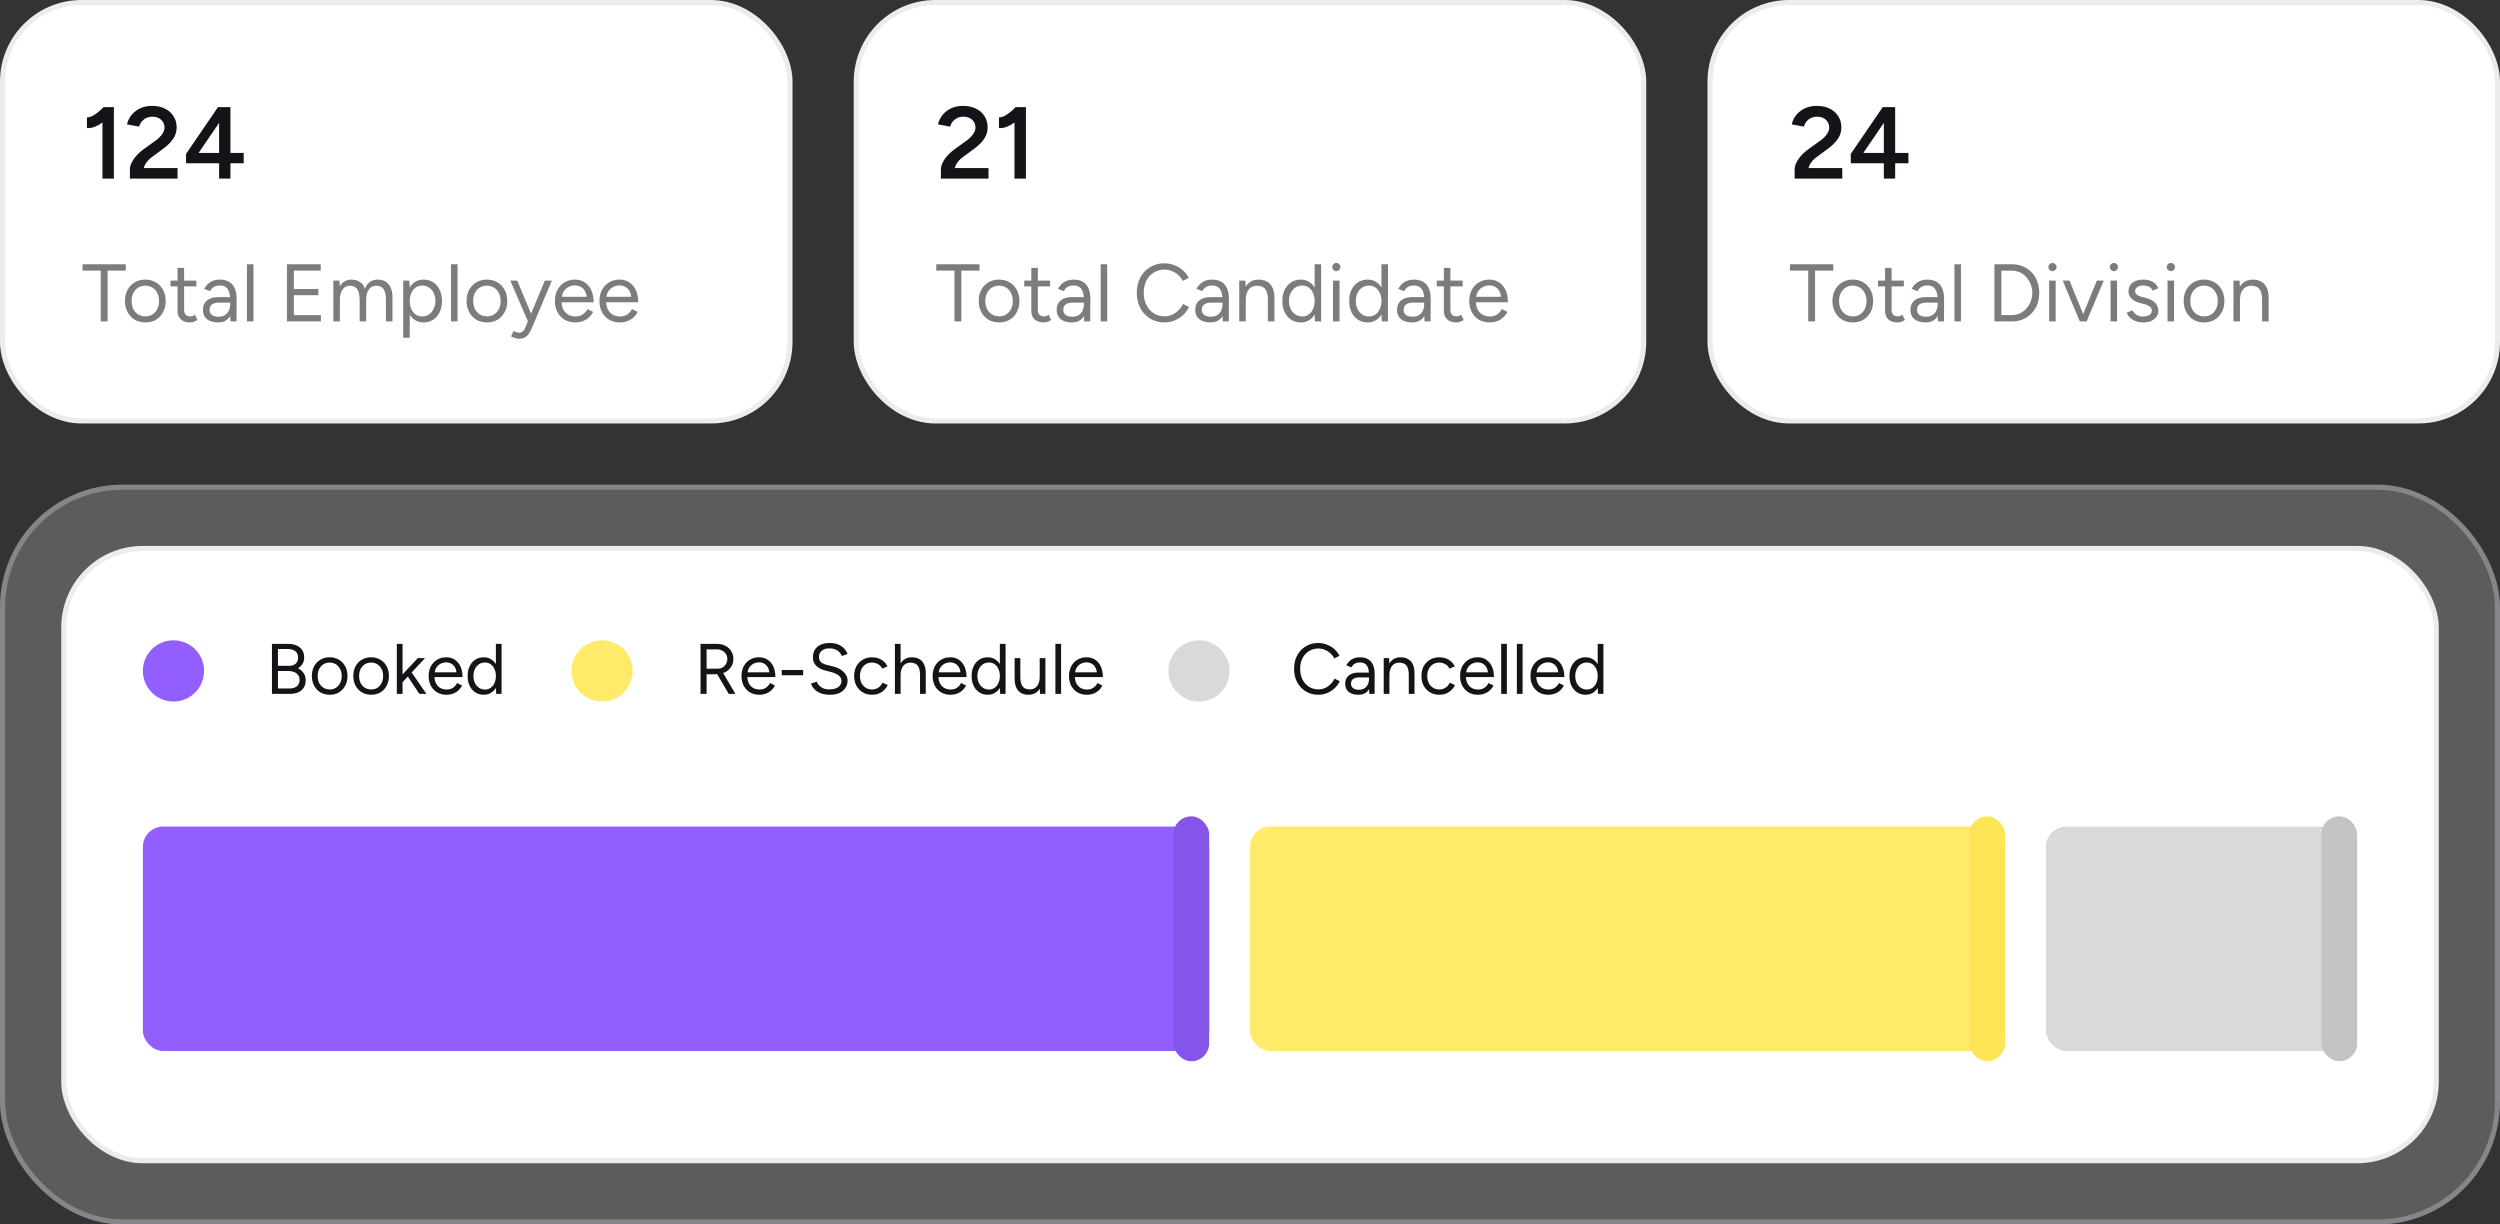 <svg xmlns="http://www.w3.org/2000/svg" width="490" height="240" fill="none"><rect width="100%" height="100%" fill="#333333" stroke="none"/><rect width="154.333" height="82" x=".5" y=".5" fill="#fff" rx="15.5"/><rect width="154.333" height="82" x=".5" y=".5" stroke="#ECECEC" rx="15.5"/><path fill="#121418" d="M20.08 35V22.24L20.3 21h2.02v14h-2.24Zm-3.04-9.9V23c.307.013.653-.073 1.04-.26.4-.2.793-.46 1.18-.78.387-.32.733-.647 1.04-.98l1.44 1.5c-.467.493-.953.947-1.46 1.36a6.35 6.35 0 0 1-1.58.96 3.746 3.746 0 0 1-1.66.3Zm8.419 9.9v-1.78c0-.413.107-.84.32-1.28.213-.453.513-.907.9-1.36.4-.453.867-.88 1.4-1.28l2.44-1.76a4.91 4.91 0 0 0 .84-.74c.267-.28.48-.573.64-.88.16-.32.24-.633.24-.94 0-.387-.1-.74-.3-1.06a1.972 1.972 0 0 0-.82-.76c-.347-.187-.773-.28-1.28-.28-.453 0-.86.093-1.22.28a2.46 2.46 0 0 0-.86.7 2.708 2.708 0 0 0-.48.96l-2.38-.44c.133-.64.413-1.233.84-1.78.44-.56 1-1.007 1.68-1.34.693-.333 1.48-.5 2.36-.5.987 0 1.84.18 2.56.54.733.36 1.293.86 1.68 1.5.4.627.6 1.347.6 2.16 0 .827-.227 1.573-.68 2.24-.44.653-1.06 1.28-1.86 1.88l-2.24 1.66c-.44.32-.8.667-1.08 1.04-.28.36-.473.747-.58 1.16h6.62V35h-9.34Zm17.486 0v-3h-6.48v-1.84l6.26-9.16h2.44v8.98h2.6V32h-2.6v3h-2.22Zm-4.02-5.02h4.02v-5.9l-4.02 5.9Z"/><path fill="#7C7C7C" d="M19.744 63v-9.968h-3.568V51.8h8.48v1.232h-3.568V63h-1.344Zm8.756.192c-.779 0-1.472-.176-2.08-.528a3.857 3.857 0 0 1-1.408-1.488c-.342-.63-.512-1.355-.512-2.176 0-.821.165-1.547.496-2.176a3.73 3.73 0 0 1 1.408-1.472c.608-.363 1.296-.544 2.064-.544.79 0 1.482.181 2.08.544a3.601 3.601 0 0 1 1.408 1.472c.341.63.512 1.355.512 2.176 0 .821-.17 1.547-.512 2.176a3.743 3.743 0 0 1-1.392 1.488c-.598.352-1.286.528-2.064.528Zm0-1.184c.533 0 .997-.128 1.392-.384.394-.256.704-.608.928-1.056.234-.448.352-.97.352-1.568 0-.597-.118-1.12-.352-1.568a2.59 2.59 0 0 0-.944-1.056c-.406-.256-.875-.384-1.408-.384a2.55 2.55 0 0 0-1.392.384 2.75 2.75 0 0 0-.944 1.056c-.224.448-.336.97-.336 1.568 0 .587.112 1.11.336 1.568.234.448.554.8.96 1.056.416.256.885.384 1.408.384Zm8.753 1.184c-.779 0-1.381-.203-1.808-.608-.427-.405-.64-.976-.64-1.712v-8.368h1.28v8.24c0 .405.107.72.32.944.224.213.533.32.928.32.128 0 .25-.016.368-.048.128-.043.293-.139.496-.288l.496 1.04a2.845 2.845 0 0 1-.752.368 2.16 2.16 0 0 1-.688.112Zm-3.84-7.056V55h5.072v1.136h-5.072ZM45.173 63l-.064-1.312v-2.912c0-.63-.07-1.147-.208-1.552-.139-.416-.357-.73-.656-.944-.299-.213-.688-.32-1.168-.32-.437 0-.816.09-1.136.272-.31.17-.565.448-.768.832l-1.152-.448a3.72 3.72 0 0 1 .736-.96 2.814 2.814 0 0 1 1.008-.624 3.6 3.6 0 0 1 1.312-.224c.747 0 1.36.15 1.84.448.49.288.859.72 1.104 1.296.245.565.363 1.27.352 2.112L46.357 63h-1.184Zm-2.4.192c-.939 0-1.675-.213-2.208-.64-.523-.437-.784-1.04-.784-1.808 0-.81.267-1.43.8-1.856.544-.437 1.301-.656 2.272-.656h2.288v1.072h-2c-.747 0-1.28.123-1.6.368-.31.245-.464.597-.464 1.056 0 .416.155.747.464.992.31.235.741.352 1.296.352.459 0 .859-.096 1.2-.288.341-.203.603-.485.784-.848.192-.373.288-.81.288-1.312h.544c0 1.088-.245 1.957-.736 2.608-.49.64-1.205.96-2.144.96ZM48.401 63V51.8h1.28V63h-1.28Zm7.837 0V51.8h6.624v1.232h-5.264v3.616h4.8v1.216h-4.8v3.904h5.296V63h-6.656Zm9.1 0v-8h1.2l.065 1.12c.245-.427.56-.752.944-.976.384-.224.832-.336 1.344-.336.64 0 1.184.15 1.632.448.458.299.79.752.992 1.36.224-.587.55-1.035.976-1.344.437-.31.954-.464 1.552-.464.896 0 1.6.299 2.112.896.522.597.778 1.504.768 2.72V63h-1.28v-4.096c0-.79-.086-1.392-.256-1.808-.16-.416-.379-.699-.656-.848a1.887 1.887 0 0 0-.96-.24c-.63 0-1.12.25-1.472.752-.352.49-.528 1.19-.528 2.096V63h-1.28v-4.096c0-.79-.086-1.392-.256-1.808-.16-.416-.384-.699-.672-.848a1.887 1.887 0 0 0-.96-.24c-.619 0-1.104.25-1.456.752-.352.49-.528 1.19-.528 2.096V63h-1.28Zm13.69 3.2V55h1.2l.08 1.472V66.2h-1.28Zm3.984-3.008c-.672 0-1.264-.176-1.776-.528-.501-.352-.89-.843-1.168-1.472-.277-.64-.416-1.37-.416-2.192 0-.832.139-1.563.416-2.192.278-.63.667-1.12 1.168-1.472.512-.352 1.104-.528 1.776-.528.715 0 1.344.176 1.888.528.544.352.965.843 1.264 1.472.31.63.464 1.36.464 2.192 0 .821-.154 1.552-.464 2.192-.299.63-.72 1.12-1.264 1.472-.544.352-1.173.528-1.888.528Zm-.288-1.168c.501 0 .944-.128 1.328-.384.395-.256.704-.613.928-1.072.235-.459.352-.981.352-1.568 0-.587-.112-1.11-.336-1.568a2.5 2.5 0 0 0-.912-1.072 2.415 2.415 0 0 0-1.344-.384c-.47 0-.89.128-1.264.384-.362.256-.65.613-.864 1.072-.203.459-.304.981-.304 1.568 0 .587.101 1.11.304 1.568.214.459.502.816.864 1.072a2.11 2.11 0 0 0 1.248.384Zm5.677.976V51.8h1.28V63h-1.28Zm7.052.192c-.779 0-1.472-.176-2.08-.528a3.857 3.857 0 0 1-1.408-1.488c-.341-.63-.512-1.355-.512-2.176 0-.821.165-1.547.496-2.176a3.73 3.73 0 0 1 1.408-1.472c.608-.363 1.296-.544 2.064-.544.79 0 1.482.181 2.08.544a3.601 3.601 0 0 1 1.408 1.472c.341.63.512 1.355.512 2.176 0 .821-.17 1.547-.512 2.176a3.743 3.743 0 0 1-1.392 1.488c-.597.352-1.285.528-2.064.528Zm0-1.184c.533 0 .997-.128 1.392-.384.395-.256.704-.608.928-1.056.234-.448.352-.97.352-1.568 0-.597-.118-1.12-.352-1.568a2.59 2.59 0 0 0-.944-1.056c-.405-.256-.875-.384-1.408-.384a2.55 2.55 0 0 0-1.392.384 2.75 2.75 0 0 0-.944 1.056c-.224.448-.336.97-.336 1.568 0 .587.112 1.11.336 1.568.235.448.555.8.96 1.056.416.256.885.384 1.408.384Zm6.262 4.384c-.203 0-.437-.043-.704-.128a6.866 6.866 0 0 1-.848-.304l.48-1.072c.245.107.459.187.64.24.192.053.341.08.448.08.288 0 .523-.08.704-.24.192-.15.352-.368.48-.656l.912-2.176 2.96-7.136h1.376l-3.84 9.12a7.99 7.99 0 0 1-.64 1.216 2.296 2.296 0 0 1-.784.784c-.309.181-.704.272-1.184.272Zm1.76-3.392-3.456-8h1.36l2.976 7.12.384.88h-1.264Zm9.258.192c-.778 0-1.466-.176-2.064-.528a3.865 3.865 0 0 1-1.408-1.488c-.33-.63-.496-1.355-.496-2.176 0-.821.166-1.547.496-2.176.342-.63.806-1.12 1.392-1.472.598-.363 1.28-.544 2.048-.544.747 0 1.392.187 1.936.56.544.363.966.875 1.264 1.536.299.661.448 1.44.448 2.336h-6.608l.32-.272c0 .64.112 1.19.336 1.648.235.459.56.81.976 1.056.416.235.891.352 1.424.352.566 0 1.04-.133 1.424-.4a2.65 2.65 0 0 0 .912-1.056l1.104.56a3.536 3.536 0 0 1-.816 1.088c-.33.31-.725.55-1.184.72a4.21 4.21 0 0 1-1.504.256Zm-2.592-4.768-.336-.256h5.52l-.336.272c0-.512-.101-.955-.304-1.328a2.19 2.19 0 0 0-.816-.864 2.274 2.274 0 0 0-1.184-.304c-.437 0-.853.101-1.248.304a2.53 2.53 0 0 0-.944.864c-.234.363-.352.8-.352 1.312Zm11.327 4.768c-.779 0-1.467-.176-2.064-.528a3.85 3.85 0 0 1-1.408-1.488c-.331-.63-.496-1.355-.496-2.176 0-.821.165-1.547.496-2.176.341-.63.805-1.12 1.392-1.472.597-.363 1.28-.544 2.048-.544.746 0 1.392.187 1.936.56.544.363.965.875 1.264 1.536.298.661.448 1.44.448 2.336h-6.608l.32-.272c0 .64.112 1.19.336 1.648.234.459.56.81.976 1.056.416.235.89.352 1.424.352.565 0 1.04-.133 1.424-.4a2.67 2.67 0 0 0 .912-1.056l1.104.56a3.567 3.567 0 0 1-.816 1.088c-.331.31-.726.55-1.184.72-.448.17-.95.256-1.504.256Zm-2.592-4.768-.336-.256h5.52l-.336.272c0-.512-.102-.955-.304-1.328a2.205 2.205 0 0 0-.816-.864 2.276 2.276 0 0 0-1.184-.304c-.438 0-.854.101-1.248.304-.384.203-.699.49-.944.864-.235.363-.352.8-.352 1.312Z"/><rect width="154.333" height="82" x="167.833" y=".5" fill="#fff" rx="15.5"/><rect width="154.333" height="82" x="167.833" y=".5" stroke="#ECECEC" rx="15.5"/><path fill="#121418" d="M184.413 35v-1.78c0-.413.107-.84.32-1.28.214-.453.514-.907.9-1.36.4-.453.867-.88 1.4-1.28l2.44-1.76c.307-.213.587-.46.84-.74.267-.28.48-.573.64-.88.16-.32.24-.633.24-.94 0-.387-.1-.74-.3-1.06a1.968 1.968 0 0 0-.82-.76c-.346-.187-.773-.28-1.28-.28-.453 0-.86.093-1.22.28a2.468 2.468 0 0 0-.86.7 2.732 2.732 0 0 0-.48.96l-2.38-.44c.134-.64.414-1.233.84-1.78.44-.56 1-1.007 1.68-1.34.694-.333 1.48-.5 2.36-.5.987 0 1.84.18 2.56.54.734.36 1.294.86 1.68 1.5.4.627.6 1.347.6 2.16 0 .827-.226 1.573-.68 2.24-.44.653-1.06 1.28-1.86 1.88l-2.24 1.66c-.44.32-.8.667-1.08 1.04-.28.36-.473.747-.58 1.16h6.62V35h-9.34Zm14.426 0V22.24l.22-1.24h2.02v14h-2.24Zm-3.04-9.9V23c.307.013.654-.073 1.04-.26.4-.2.794-.46 1.18-.78.387-.32.734-.647 1.04-.98l1.44 1.5a15.36 15.36 0 0 1-1.46 1.36 6.333 6.333 0 0 1-1.58.96 3.744 3.744 0 0 1-1.66.3Z"/><path fill="#7C7C7C" d="M187.077 63v-9.968h-3.568V51.8h8.48v1.232h-3.568V63h-1.344Zm8.756.192c-.778 0-1.472-.176-2.08-.528a3.865 3.865 0 0 1-1.408-1.488c-.341-.63-.512-1.355-.512-2.176 0-.821.166-1.547.496-2.176a3.75 3.75 0 0 1 1.408-1.472c.608-.363 1.296-.544 2.064-.544.79 0 1.483.181 2.08.544a3.597 3.597 0 0 1 1.408 1.472c.342.63.512 1.355.512 2.176 0 .821-.17 1.547-.512 2.176a3.734 3.734 0 0 1-1.392 1.488c-.597.352-1.285.528-2.064.528Zm0-1.184c.534 0 .998-.128 1.392-.384.395-.256.704-.608.928-1.056.235-.448.352-.97.352-1.568 0-.597-.117-1.12-.352-1.568a2.586 2.586 0 0 0-.944-1.056c-.405-.256-.874-.384-1.408-.384-.522 0-.986.128-1.392.384a2.758 2.758 0 0 0-.944 1.056c-.224.448-.336.97-.336 1.568 0 .587.112 1.11.336 1.568.235.448.555.8.96 1.056.416.256.886.384 1.408.384Zm8.753 1.184c-.778 0-1.381-.203-1.808-.608-.426-.405-.64-.976-.64-1.712v-8.368h1.28v8.24c0 .405.107.72.32.944.224.213.534.32.928.32.128 0 .251-.016.368-.048.128-.043.294-.139.496-.288l.496 1.04a2.84 2.84 0 0 1-.752.368 2.16 2.16 0 0 1-.688.112Zm-3.84-7.056V55h5.072v1.136h-5.072ZM212.506 63l-.064-1.312v-2.912c0-.63-.069-1.147-.208-1.552-.138-.416-.357-.73-.656-.944-.298-.213-.688-.32-1.168-.32-.437 0-.816.09-1.136.272-.309.17-.565.448-.768.832l-1.152-.448a3.71 3.71 0 0 1 .736-.96 2.814 2.814 0 0 1 1.008-.624c.384-.15.822-.224 1.312-.224.747 0 1.36.15 1.84.448.491.288.859.72 1.104 1.296.246.565.363 1.27.352 2.112L213.69 63h-1.184Zm-2.4.192c-.938 0-1.674-.213-2.208-.64-.522-.437-.784-1.04-.784-1.808 0-.81.267-1.43.8-1.856.544-.437 1.302-.656 2.272-.656h2.288v1.072h-2c-.746 0-1.28.123-1.6.368-.309.245-.464.597-.464 1.056 0 .416.155.747.464.992.31.235.742.352 1.296.352.459 0 .859-.096 1.2-.288.342-.203.603-.485.784-.848.192-.373.288-.81.288-1.312h.544c0 1.088-.245 1.957-.736 2.608-.49.64-1.205.96-2.144.96Zm5.629-.192V51.8h1.28V63h-1.28Zm12.556.192c-1.066 0-2.01-.245-2.832-.736a5.345 5.345 0 0 1-1.936-2.048c-.469-.875-.704-1.877-.704-3.008 0-1.13.23-2.128.688-2.992a5.239 5.239 0 0 1 1.92-2.048c.822-.501 1.76-.752 2.816-.752.672 0 1.318.123 1.936.368a5.3 5.3 0 0 1 1.664 1.008c.491.427.87.923 1.136 1.488l-1.168.592a3.617 3.617 0 0 0-.88-1.168 4.186 4.186 0 0 0-1.248-.768 3.688 3.688 0 0 0-1.44-.288c-.778 0-1.477.197-2.096.592a3.996 3.996 0 0 0-1.456 1.6c-.341.683-.512 1.472-.512 2.368 0 .896.176 1.69.528 2.384a4.087 4.087 0 0 0 1.456 1.632c.63.384 1.339.576 2.128.576a3.56 3.56 0 0 0 1.456-.304c.459-.213.87-.501 1.232-.864a4.07 4.07 0 0 0 .88-1.248l1.184.592a5.13 5.13 0 0 1-1.152 1.568 5.237 5.237 0 0 1-1.664 1.072 5.013 5.013 0 0 1-1.936.384ZM239.663 63l-.064-1.312v-2.912c0-.63-.07-1.147-.208-1.552-.139-.416-.358-.73-.656-.944-.299-.213-.688-.32-1.168-.32-.438 0-.816.09-1.136.272-.31.17-.566.448-.768.832l-1.152-.448c.202-.373.448-.693.736-.96a2.814 2.814 0 0 1 1.008-.624c.384-.15.821-.224 1.312-.224.746 0 1.36.15 1.84.448.49.288.858.72 1.104 1.296.245.565.362 1.27.352 2.112L240.847 63h-1.184Zm-2.4.192c-.939 0-1.675-.213-2.208-.64-.523-.437-.784-1.04-.784-1.808 0-.81.266-1.43.8-1.856.544-.437 1.301-.656 2.272-.656h2.288v1.072h-2c-.747 0-1.28.123-1.6.368-.31.245-.464.597-.464 1.056 0 .416.154.747.464.992.309.235.741.352 1.296.352.458 0 .858-.096 1.2-.288.341-.203.602-.485.784-.848.192-.373.288-.81.288-1.312h.544c0 1.088-.246 1.957-.736 2.608-.491.64-1.206.96-2.144.96Zm5.628-.192v-8h1.2l.08 1.472V63h-1.28Zm5.616 0v-4.096h1.28V63h-1.28Zm0-4.096c0-.79-.091-1.392-.272-1.808-.181-.416-.432-.699-.752-.848a2.4 2.4 0 0 0-1.088-.24c-.704 0-1.253.25-1.648.752-.384.49-.576 1.19-.576 2.096h-.624c0-.843.123-1.568.368-2.176.245-.608.603-1.072 1.072-1.392.469-.32 1.035-.48 1.696-.48.629 0 1.173.128 1.632.384.469.245.832.64 1.088 1.184.267.544.395 1.259.384 2.144v.384h-1.28ZM257.733 63l-.064-1.488V51.8h1.28V63h-1.216Zm-2.768.192c-.715 0-1.344-.176-1.888-.528-.544-.352-.971-.843-1.28-1.472-.299-.64-.448-1.37-.448-2.192 0-.832.149-1.563.448-2.192.309-.63.736-1.12 1.28-1.472.544-.352 1.173-.528 1.888-.528.672 0 1.259.176 1.76.528.512.352.907.843 1.184 1.472.277.63.416 1.36.416 2.192 0 .821-.139 1.552-.416 2.192-.277.63-.672 1.12-1.184 1.472-.501.352-1.088.528-1.76.528Zm.288-1.168c.469 0 .885-.128 1.248-.384s.645-.613.848-1.072c.213-.459.32-.981.32-1.568 0-.587-.107-1.11-.32-1.568-.203-.459-.485-.816-.848-1.072a2.137 2.137 0 0 0-1.264-.384c-.501 0-.949.128-1.344.384a2.653 2.653 0 0 0-.912 1.072c-.224.459-.336.981-.336 1.568 0 .587.112 1.11.336 1.568.224.459.533.816.928 1.072.395.256.843.384 1.344.384Zm6.015.976v-8h1.28v8h-1.28Zm.656-9.856c-.213 0-.4-.08-.56-.24a.768.768 0 0 1-.24-.56c0-.224.08-.41.24-.56.16-.16.347-.24.56-.24.224 0 .411.08.56.24.16.15.24.336.24.56 0 .213-.08.4-.24.56a.734.734 0 0 1-.56.24ZM270.827 63l-.064-1.488V51.8h1.28V63h-1.216Zm-2.768.192c-.715 0-1.344-.176-1.888-.528-.544-.352-.971-.843-1.28-1.472-.299-.64-.448-1.37-.448-2.192 0-.832.149-1.563.448-2.192.309-.63.736-1.12 1.28-1.472.544-.352 1.173-.528 1.888-.528.672 0 1.258.176 1.76.528.512.352.906.843 1.184 1.472.277.63.416 1.36.416 2.192 0 .821-.139 1.552-.416 2.192-.278.63-.672 1.12-1.184 1.472-.502.352-1.088.528-1.76.528Zm.288-1.168c.469 0 .885-.128 1.248-.384.362-.256.645-.613.848-1.072.213-.459.32-.981.32-1.568 0-.587-.107-1.11-.32-1.568-.203-.459-.486-.816-.848-1.072a2.137 2.137 0 0 0-1.264-.384c-.502 0-.95.128-1.344.384a2.653 2.653 0 0 0-.912 1.072c-.224.459-.336.981-.336 1.568 0 .587.112 1.11.336 1.568.224.459.533.816.928 1.072.394.256.842.384 1.344.384ZM279.21 63l-.064-1.312v-2.912c0-.63-.07-1.147-.208-1.552-.139-.416-.358-.73-.656-.944-.299-.213-.688-.32-1.168-.32-.438 0-.816.09-1.136.272-.31.17-.566.448-.768.832l-1.152-.448c.202-.373.448-.693.736-.96a2.814 2.814 0 0 1 1.008-.624c.384-.15.821-.224 1.312-.224.746 0 1.36.15 1.84.448.49.288.858.72 1.104 1.296.245.565.362 1.27.352 2.112L280.394 63h-1.184Zm-2.4.192c-.939 0-1.675-.213-2.208-.64-.523-.437-.784-1.04-.784-1.808 0-.81.266-1.43.8-1.856.544-.437 1.301-.656 2.272-.656h2.288v1.072h-2c-.747 0-1.28.123-1.6.368-.31.245-.464.597-.464 1.056 0 .416.154.747.464.992.309.235.741.352 1.296.352.458 0 .858-.096 1.2-.288.341-.203.602-.485.784-.848.192-.373.288-.81.288-1.312h.544c0 1.088-.246 1.957-.736 2.608-.491.64-1.206.96-2.144.96Zm8.636 0c-.779 0-1.381-.203-1.808-.608-.427-.405-.64-.976-.64-1.712v-8.368h1.28v8.24c0 .405.107.72.32.944.224.213.533.32.928.32.128 0 .251-.016.368-.048.128-.043.293-.139.496-.288l.496 1.04a2.84 2.84 0 0 1-.752.368 2.16 2.16 0 0 1-.688.112Zm-3.84-7.056V55h5.072v1.136h-5.072Zm10.336 7.056c-.779 0-1.467-.176-2.064-.528a3.858 3.858 0 0 1-1.408-1.488c-.331-.63-.496-1.355-.496-2.176 0-.821.165-1.547.496-2.176.341-.63.805-1.12 1.392-1.472.597-.363 1.28-.544 2.048-.544.747 0 1.392.187 1.936.56.544.363.965.875 1.264 1.536.299.661.448 1.44.448 2.336h-6.608l.32-.272c0 .64.112 1.19.336 1.648.235.459.56.81.976 1.056.416.235.891.352 1.424.352.565 0 1.04-.133 1.424-.4a2.65 2.65 0 0 0 .912-1.056l1.104.56a3.567 3.567 0 0 1-.816 1.088c-.331.31-.725.55-1.184.72a4.21 4.21 0 0 1-1.504.256Zm-2.592-4.768-.336-.256h5.52l-.336.272c0-.512-.101-.955-.304-1.328a2.205 2.205 0 0 0-.816-.864 2.274 2.274 0 0 0-1.184-.304c-.437 0-.853.101-1.248.304-.384.203-.699.49-.944.864-.235.363-.352.8-.352 1.312Z"/><rect width="154.333" height="82" x="335.167" y=".5" fill="#fff" rx="15.5"/><rect width="154.333" height="82" x="335.167" y=".5" stroke="#ECECEC" rx="15.5"/><path fill="#121418" d="M351.747 35v-1.78c0-.413.106-.84.32-1.28.213-.453.513-.907.9-1.36.4-.453.866-.88 1.4-1.28l2.44-1.76a4.95 4.95 0 0 0 .84-.74 3.9 3.9 0 0 0 .64-.88c.16-.32.24-.633.24-.94 0-.387-.1-.74-.3-1.06a1.974 1.974 0 0 0-.82-.76c-.347-.187-.774-.28-1.28-.28-.454 0-.86.093-1.22.28a2.45 2.45 0 0 0-.86.7 2.698 2.698 0 0 0-.48.96l-2.38-.44a4.28 4.28 0 0 1 .84-1.78c.44-.56 1-1.007 1.68-1.34.693-.333 1.48-.5 2.36-.5.986 0 1.84.18 2.56.54.733.36 1.293.86 1.68 1.5.4.627.6 1.347.6 2.16 0 .827-.227 1.573-.68 2.24-.44.653-1.06 1.28-1.86 1.88l-2.24 1.66c-.44.32-.8.667-1.08 1.04a3.16 3.16 0 0 0-.58 1.16h6.62V35h-9.34Zm17.485 0v-3h-6.48v-1.84l6.26-9.16h2.44v8.98h2.6V32h-2.6v3h-2.22Zm-4.02-5.02h4.02v-5.9l-4.02 5.9Z"/><path fill="#7C7C7C" d="M354.411 63v-9.968h-3.568V51.8h8.48v1.232h-3.568V63h-1.344Zm8.755.192c-.778 0-1.472-.176-2.08-.528a3.865 3.865 0 0 1-1.408-1.488c-.341-.63-.512-1.355-.512-2.176 0-.821.166-1.547.496-2.176a3.75 3.75 0 0 1 1.408-1.472c.608-.363 1.296-.544 2.064-.544.79 0 1.483.181 2.08.544a3.597 3.597 0 0 1 1.408 1.472c.342.63.512 1.355.512 2.176 0 .821-.17 1.547-.512 2.176a3.734 3.734 0 0 1-1.392 1.488c-.597.352-1.285.528-2.064.528Zm0-1.184c.534 0 .998-.128 1.392-.384.395-.256.704-.608.928-1.056.235-.448.352-.97.352-1.568 0-.597-.117-1.12-.352-1.568a2.586 2.586 0 0 0-.944-1.056c-.405-.256-.874-.384-1.408-.384-.522 0-.986.128-1.392.384a2.758 2.758 0 0 0-.944 1.056c-.224.448-.336.97-.336 1.568 0 .587.112 1.11.336 1.568.235.448.555.8.96 1.056.416.256.886.384 1.408.384Zm8.754 1.184c-.779 0-1.382-.203-1.808-.608-.427-.405-.64-.976-.64-1.712v-8.368h1.28v8.24c0 .405.106.72.32.944.224.213.533.32.928.32.128 0 .25-.016.368-.048.128-.043.293-.139.496-.288l.496 1.04a2.855 2.855 0 0 1-.752.368 2.164 2.164 0 0 1-.688.112Zm-3.84-7.056V55h5.072v1.136h-5.072ZM379.84 63l-.064-1.312v-2.912c0-.63-.07-1.147-.208-1.552-.139-.416-.358-.73-.656-.944-.299-.213-.688-.32-1.168-.32-.438 0-.816.09-1.136.272-.31.17-.566.448-.768.832l-1.152-.448c.202-.373.448-.693.736-.96a2.814 2.814 0 0 1 1.008-.624c.384-.15.821-.224 1.312-.224.746 0 1.36.15 1.84.448.49.288.858.72 1.104 1.296.245.565.362 1.27.352 2.112L381.024 63h-1.184Zm-2.4.192c-.939 0-1.675-.213-2.208-.64-.523-.437-.784-1.04-.784-1.808 0-.81.266-1.43.8-1.856.544-.437 1.301-.656 2.272-.656h2.288v1.072h-2c-.747 0-1.28.123-1.6.368-.31.245-.464.597-.464 1.056 0 .416.154.747.464.992.309.235.741.352 1.296.352.458 0 .858-.096 1.2-.288.341-.203.602-.485.784-.848.192-.373.288-.81.288-1.312h.544c0 1.088-.246 1.957-.736 2.608-.491.64-1.206.96-2.144.96Zm5.628-.192V51.8h1.28V63h-1.28Zm7.837 0V51.8h3.408c1.056 0 1.984.24 2.784.72a4.978 4.978 0 0 1 1.904 1.968c.458.843.688 1.813.688 2.912 0 1.088-.23 2.053-.688 2.896a5.092 5.092 0 0 1-1.904 1.984c-.8.48-1.728.72-2.784.72h-3.408Zm1.36-1.248h2.048c.565 0 1.088-.107 1.568-.32.48-.224.901-.539 1.264-.944.373-.405.661-.87.864-1.392a4.53 4.53 0 0 0 .32-1.696c0-.597-.107-1.157-.32-1.68a4.333 4.333 0 0 0-.864-1.408 3.7 3.7 0 0 0-1.264-.928 3.663 3.663 0 0 0-1.568-.336h-2.048v8.704ZM401.632 63v-8h1.28v8h-1.28Zm.656-9.856c-.213 0-.4-.08-.56-.24a.768.768 0 0 1-.24-.56c0-.224.08-.41.24-.56.16-.16.347-.24.56-.24.224 0 .411.08.56.24.16.15.24.336.24.56 0 .213-.08.4-.24.56a.734.734 0 0 1-.56.24ZM407.719 63l3.264-8h1.344l-3.344 8h-1.264Zm-.08 0-3.344-8h1.328l3.264 8h-1.248Zm6.024 0v-8h1.28v8h-1.28Zm.656-9.856c-.213 0-.4-.08-.56-.24a.768.768 0 0 1-.24-.56c0-.224.08-.41.24-.56.16-.16.347-.24.56-.24.224 0 .411.08.56.24.16.15.24.336.24.56 0 .213-.08.4-.24.56a.734.734 0 0 1-.56.24Zm5.783 10.048c-.587 0-1.099-.085-1.536-.256a3.508 3.508 0 0 1-1.104-.704 2.65 2.65 0 0 1-.624-.944l1.12-.464c.181.363.453.656.816.88a2.24 2.24 0 0 0 1.2.336c.501 0 .923-.096 1.264-.288.341-.203.512-.485.512-.848a.97.97 0 0 0-.384-.8c-.245-.203-.613-.368-1.104-.496l-.768-.208c-.725-.192-1.291-.48-1.696-.864-.405-.395-.608-.837-.608-1.328 0-.757.245-1.344.736-1.76.501-.427 1.243-.64 2.224-.64.469 0 .896.07 1.28.208.384.139.715.336.992.592.277.245.48.539.608.88l-1.12.496a1.394 1.394 0 0 0-.688-.784c-.32-.16-.709-.24-1.168-.24-.491 0-.875.107-1.152.32-.277.203-.416.49-.416.864 0 .213.112.416.336.608.235.181.576.33 1.024.448l.8.208c.523.128.96.32 1.312.576.352.245.619.528.8.848.181.32.272.661.272 1.024 0 .48-.128.896-.384 1.248a2.495 2.495 0 0 1-1.04.816c-.437.181-.939.272-1.504.272Zm4.733-.192v-8h1.28v8h-1.28Zm.656-9.856c-.213 0-.4-.08-.56-.24a.768.768 0 0 1-.24-.56c0-.224.08-.41.24-.56.16-.16.347-.24.56-.24.224 0 .411.08.56.24.16.15.24.336.24.56 0 .213-.08.4-.24.56a.734.734 0 0 1-.56.24Zm6.519 10.048c-.779 0-1.472-.176-2.08-.528a3.858 3.858 0 0 1-1.408-1.488c-.341-.63-.512-1.355-.512-2.176 0-.821.165-1.547.496-2.176.341-.63.811-1.12 1.408-1.472.608-.363 1.296-.544 2.064-.544.789 0 1.483.181 2.08.544a3.603 3.603 0 0 1 1.408 1.472c.341.63.512 1.355.512 2.176 0 .821-.171 1.547-.512 2.176a3.747 3.747 0 0 1-1.392 1.488c-.597.352-1.285.528-2.064.528Zm0-1.184c.533 0 .997-.128 1.392-.384.395-.256.704-.608.928-1.056.235-.448.352-.97.352-1.568 0-.597-.117-1.12-.352-1.568a2.593 2.593 0 0 0-.944-1.056c-.405-.256-.875-.384-1.408-.384a2.55 2.55 0 0 0-1.392.384 2.75 2.75 0 0 0-.944 1.056c-.224.448-.336.97-.336 1.568 0 .587.112 1.11.336 1.568.235.448.555.8.96 1.056.416.256.885.384 1.408.384Zm5.745.992v-8h1.2l.08 1.472V63h-1.28Zm5.616 0v-4.096h1.28V63h-1.28Zm0-4.096c0-.79-.09-1.392-.272-1.808-.181-.416-.432-.699-.752-.848-.32-.16-.682-.24-1.088-.24-.704 0-1.253.25-1.648.752-.384.49-.576 1.19-.576 2.096h-.624c0-.843.123-1.568.368-2.176.246-.608.603-1.072 1.072-1.392.47-.32 1.035-.48 1.696-.48.63 0 1.174.128 1.632.384.47.245.832.64 1.088 1.184.267.544.395 1.259.384 2.144v.384h-1.28Z"/><rect width="490" height="145" y="95" fill="#fff" fill-opacity=".2" rx="24"/><rect width="489" height="144" x=".5" y="95.5" stroke="#C3C7CD" stroke-opacity=".4" rx="23.5"/><rect width="465" height="120" x="12.5" y="107.5" fill="#fff" rx="15.5"/><rect width="465" height="120" x="12.5" y="107.5" stroke="#ECECEC" rx="15.5"/><rect width="72" height="17" x="28" y="123" fill="#fff" rx="8.5"/><circle cx="34" cy="131.5" r="6" fill="#925EFE"/><path fill="#121418" d="M53.302 136v-9.8h3.094c.672 0 1.246.103 1.722.308a2.43 2.43 0 0 1 1.106.91c.261.392.392.873.392 1.442 0 .476-.107.896-.322 1.26a2.467 2.467 0 0 1-.91.868c.485.233.859.546 1.12.938.27.392.406.859.406 1.4 0 .569-.126 1.055-.378 1.456a2.473 2.473 0 0 1-1.078.91c-.457.205-1.008.308-1.652.308h-3.5Zm1.176-1.064h2.268c.616 0 1.097-.145 1.442-.434.355-.299.532-.705.532-1.218 0-.551-.2-.98-.602-1.288-.401-.317-.961-.476-1.68-.476h-1.96v3.416Zm0-4.438h2.212c.541 0 .966-.145 1.274-.434.308-.289.462-.691.462-1.204 0-.532-.182-.938-.546-1.218-.355-.289-.859-.434-1.512-.434h-1.89v3.29Zm10.155 5.67c-.682 0-1.288-.154-1.82-.462a3.37 3.37 0 0 1-1.232-1.302c-.3-.551-.448-1.185-.448-1.904 0-.719.144-1.353.434-1.904.298-.551.709-.98 1.232-1.288a3.46 3.46 0 0 1 1.806-.476c.69 0 1.297.159 1.82.476.532.308.942.737 1.232 1.288.298.551.448 1.185.448 1.904 0 .719-.15 1.353-.448 1.904a3.27 3.27 0 0 1-1.218 1.302c-.523.308-1.125.462-1.806.462Zm0-1.036c.466 0 .872-.112 1.218-.336.345-.224.616-.532.812-.924.205-.392.308-.849.308-1.372 0-.523-.103-.98-.308-1.372a2.266 2.266 0 0 0-.826-.924 2.258 2.258 0 0 0-1.232-.336c-.458 0-.864.112-1.218.336a2.398 2.398 0 0 0-.826.924c-.196.392-.294.849-.294 1.372 0 .513.098.971.294 1.372.205.392.485.7.84.924.364.224.774.336 1.232.336Zm8.12 1.036c-.68 0-1.287-.154-1.82-.462a3.37 3.37 0 0 1-1.231-1.302c-.299-.551-.448-1.185-.448-1.904 0-.719.144-1.353.434-1.904.298-.551.709-.98 1.232-1.288a3.46 3.46 0 0 1 1.806-.476c.69 0 1.297.159 1.82.476.532.308.942.737 1.232 1.288.298.551.448 1.185.448 1.904 0 .719-.15 1.353-.448 1.904a3.27 3.27 0 0 1-1.218 1.302c-.523.308-1.125.462-1.806.462Zm0-1.036c.467 0 .873-.112 1.219-.336.345-.224.616-.532.812-.924.205-.392.308-.849.308-1.372 0-.523-.103-.98-.308-1.372a2.266 2.266 0 0 0-.826-.924 2.258 2.258 0 0 0-1.232-.336c-.458 0-.864.112-1.218.336a2.398 2.398 0 0 0-.826.924c-.196.392-.294.849-.294 1.372 0 .513.098.971.294 1.372.205.392.485.7.84.924.364.224.774.336 1.232.336Zm6.12-1.386-.714-.77L81.883 129h1.414l-4.424 4.746ZM77.78 136v-9.8h1.12v9.8h-1.12Zm4.41 0-2.66-4.018.728-.784L83.577 136H82.19Zm5.3.168c-.681 0-1.283-.154-1.806-.462a3.37 3.37 0 0 1-1.232-1.302c-.289-.551-.434-1.185-.434-1.904 0-.719.145-1.353.434-1.904.299-.551.705-.98 1.218-1.288.523-.317 1.12-.476 1.792-.476.654 0 1.218.163 1.694.49.476.317.845.765 1.106 1.344.262.579.392 1.26.392 2.044h-5.782l.28-.238c0 .56.098 1.041.294 1.442.206.401.49.709.854.924.364.205.78.308 1.246.308.495 0 .91-.117 1.246-.35a2.32 2.32 0 0 0 .798-.924l.966.49a3.115 3.115 0 0 1-.714.952 3.037 3.037 0 0 1-1.036.63 3.68 3.68 0 0 1-1.316.224Zm-2.268-4.172-.294-.224h4.83l-.294.238c0-.448-.088-.835-.266-1.162a1.92 1.92 0 0 0-.714-.756 1.994 1.994 0 0 0-1.036-.266c-.382 0-.746.089-1.092.266a2.207 2.207 0 0 0-.826.756c-.205.317-.308.7-.308 1.148ZM97.248 136l-.056-1.302V126.2h1.12v9.8h-1.064Zm-2.422.168c-.625 0-1.176-.154-1.652-.462a3.147 3.147 0 0 1-1.12-1.288c-.261-.56-.392-1.199-.392-1.918 0-.728.13-1.367.392-1.918.27-.551.644-.98 1.12-1.288.476-.308 1.027-.462 1.652-.462.588 0 1.101.154 1.54.462.448.308.793.737 1.036 1.288s.364 1.19.364 1.918c0 .719-.121 1.358-.364 1.918-.243.551-.588.98-1.036 1.288-.439.308-.952.462-1.54.462Zm.252-1.022c.41 0 .775-.112 1.092-.336a2.21 2.21 0 0 0 .742-.938c.187-.401.28-.859.28-1.372 0-.513-.093-.971-.28-1.372a2.21 2.21 0 0 0-.742-.938 1.869 1.869 0 0 0-1.106-.336c-.439 0-.83.112-1.176.336a2.324 2.324 0 0 0-.798.938 3.087 3.087 0 0 0-.294 1.372c0 .513.098.971.294 1.372.196.401.467.714.812.938.345.224.737.336 1.176.336Z"/><rect width="105" height="17" x="112" y="123" fill="#fff" rx="8.5"/><circle cx="118" cy="131.5" r="6" fill="#FFEB69"/><path fill="#121418" d="M137.302 136v-9.8h3.192c.635 0 1.195.126 1.68.378.495.252.877.602 1.148 1.05.28.448.42.961.42 1.54 0 .579-.149 1.092-.448 1.54a3.148 3.148 0 0 1-1.218 1.064c-.513.252-1.092.378-1.736.378h-1.848V136h-1.19Zm5.53 0-2.352-4.018.938-.616 2.716 4.634h-1.302Zm-4.34-4.942h2.17c.355 0 .672-.079.952-.238a1.93 1.93 0 0 0 .672-.672 1.84 1.84 0 0 0 .266-.98c0-.56-.196-1.013-.588-1.358-.383-.355-.882-.532-1.498-.532h-1.974v3.78Zm10.318 5.11c-.682 0-1.284-.154-1.806-.462a3.364 3.364 0 0 1-1.232-1.302c-.29-.551-.434-1.185-.434-1.904 0-.719.144-1.353.434-1.904.298-.551.704-.98 1.218-1.288.522-.317 1.12-.476 1.792-.476.653 0 1.218.163 1.694.49.476.317.844.765 1.106 1.344.261.579.392 1.26.392 2.044h-5.782l.28-.238c0 .56.098 1.041.294 1.442.205.401.49.709.854.924.364.205.779.308 1.246.308.494 0 .91-.117 1.246-.35.345-.233.611-.541.798-.924l.966.49a3.138 3.138 0 0 1-.714.952c-.29.271-.635.481-1.036.63a3.681 3.681 0 0 1-1.316.224Zm-2.268-4.172-.294-.224h4.83l-.294.238c0-.448-.089-.835-.266-1.162a1.93 1.93 0 0 0-.714-.756 1.995 1.995 0 0 0-1.036-.266 2.36 2.36 0 0 0-1.092.266 2.201 2.201 0 0 0-.826.756c-.206.317-.308.7-.308 1.148Zm6.676.35v-1.022h4.2v1.022h-4.2Zm9.464 3.822a5.615 5.615 0 0 1-1.442-.168 3.914 3.914 0 0 1-1.092-.49 3.44 3.44 0 0 1-.756-.7 2.804 2.804 0 0 1-.434-.826l1.134-.392c.14.411.42.77.84 1.078.429.299.952.448 1.568.448.756 0 1.349-.149 1.778-.448.429-.299.644-.695.644-1.19 0-.457-.191-.826-.574-1.106-.383-.289-.887-.513-1.512-.672l-1.078-.28a4.802 4.802 0 0 1-1.218-.49 2.816 2.816 0 0 1-.882-.84c-.215-.345-.322-.756-.322-1.232 0-.887.285-1.577.854-2.072.579-.504 1.409-.756 2.492-.756.644 0 1.199.107 1.666.322.467.205.845.471 1.134.798.299.317.509.663.63 1.036l-1.12.392a2.148 2.148 0 0 0-.896-1.092c-.42-.271-.929-.406-1.526-.406-.625 0-1.125.154-1.498.462-.364.299-.546.709-.546 1.232 0 .448.145.793.434 1.036.289.233.667.406 1.134.518l1.078.266c.952.224 1.68.597 2.184 1.12.513.513.77 1.069.77 1.666 0 .513-.131.985-.392 1.414-.261.42-.649.756-1.162 1.008-.504.243-1.134.364-1.89.364Zm8.264 0c-.691 0-1.302-.154-1.834-.462a3.334 3.334 0 0 1-1.246-1.302c-.299-.551-.448-1.185-.448-1.904 0-.719.144-1.353.434-1.904.298-.551.714-.98 1.246-1.288.532-.317 1.138-.476 1.82-.476.672 0 1.274.154 1.806.462.532.308.938.742 1.218 1.302l-1.022.462a2.034 2.034 0 0 0-.812-.868 2.304 2.304 0 0 0-1.218-.322c-.458 0-.864.112-1.218.336a2.378 2.378 0 0 0-.826.938c-.196.392-.294.845-.294 1.358 0 .513.098.971.294 1.372.205.392.485.7.84.924.364.224.774.336 1.232.336a2.187 2.187 0 0 0 2.044-1.33l1.022.462a3.243 3.243 0 0 1-1.218 1.4c-.532.336-1.139.504-1.82.504Zm4.452-.168v-9.8h1.12v9.8h-1.12Zm4.928 0v-3.584h1.12V136h-1.12Zm0-3.584c0-.691-.084-1.218-.252-1.582-.159-.364-.378-.611-.658-.742-.28-.14-.597-.21-.952-.21-.616 0-1.097.219-1.442.658-.336.429-.504 1.041-.504 1.834h-.546c0-.737.107-1.372.322-1.904.224-.532.541-.938.952-1.218.411-.28.905-.42 1.484-.42.541 0 1.017.112 1.428.336.411.215.728.56.952 1.036.233.476.345 1.101.336 1.876v.336h-1.12Zm5.945 3.752c-.682 0-1.284-.154-1.806-.462a3.364 3.364 0 0 1-1.232-1.302c-.29-.551-.434-1.185-.434-1.904 0-.719.144-1.353.434-1.904.298-.551.704-.98 1.218-1.288.522-.317 1.12-.476 1.792-.476.653 0 1.218.163 1.694.49.476.317.844.765 1.106 1.344.261.579.392 1.26.392 2.044h-5.782l.28-.238c0 .56.098 1.041.294 1.442.205.401.49.709.854.924.364.205.779.308 1.246.308.494 0 .91-.117 1.246-.35.345-.233.611-.541.798-.924l.966.49a3.138 3.138 0 0 1-.714.952c-.29.271-.635.481-1.036.63a3.681 3.681 0 0 1-1.316.224Zm-2.268-4.172-.294-.224h4.83l-.294.238c0-.448-.089-.835-.266-1.162a1.93 1.93 0 0 0-.714-.756 1.995 1.995 0 0 0-1.036-.266 2.36 2.36 0 0 0-1.092.266 2.201 2.201 0 0 0-.826.756c-.206.317-.308.7-.308 1.148ZM196.027 136l-.056-1.302V126.2h1.12v9.8h-1.064Zm-2.422.168c-.625 0-1.176-.154-1.652-.462a3.149 3.149 0 0 1-1.12-1.288c-.261-.56-.392-1.199-.392-1.918 0-.728.131-1.367.392-1.918.271-.551.644-.98 1.12-1.288.476-.308 1.027-.462 1.652-.462.588 0 1.102.154 1.54.462.448.308.794.737 1.036 1.288.243.551.364 1.19.364 1.918 0 .719-.121 1.358-.364 1.918-.242.551-.588.98-1.036 1.288-.438.308-.952.462-1.54.462Zm.252-1.022c.411 0 .775-.112 1.092-.336.318-.224.565-.537.742-.938.187-.401.28-.859.28-1.372 0-.513-.093-.971-.28-1.372a2.203 2.203 0 0 0-.742-.938 1.868 1.868 0 0 0-1.106-.336c-.438 0-.83.112-1.176.336a2.324 2.324 0 0 0-.798.938 3.087 3.087 0 0 0-.294 1.372c0 .513.098.971.294 1.372.196.401.467.714.812.938.346.224.738.336 1.176.336Zm9.995.854-.07-1.288V129h1.12v7h-1.05Zm-4.984-3.416V129h1.12v3.584h-1.12Zm1.12 0c0 .691.08 1.218.238 1.582.159.364.378.616.658.756.29.131.612.196.966.196.607 0 1.078-.219 1.414-.658.346-.439.518-1.05.518-1.834h.546c0 .737-.107 1.372-.322 1.904-.214.532-.527.938-.938 1.218-.401.28-.896.42-1.484.42-.541 0-1.017-.107-1.428-.322-.41-.224-.728-.574-.952-1.05-.224-.485-.336-1.111-.336-1.876v-.336h1.12Zm6.869 3.416v-9.8h1.12v9.8h-1.12Zm6.142.168c-.681 0-1.283-.154-1.806-.462a3.37 3.37 0 0 1-1.232-1.302c-.289-.551-.434-1.185-.434-1.904 0-.719.145-1.353.434-1.904.299-.551.705-.98 1.218-1.288.523-.317 1.12-.476 1.792-.476.653 0 1.218.163 1.694.49.476.317.845.765 1.106 1.344.261.579.392 1.26.392 2.044h-5.782l.28-.238c0 .56.098 1.041.294 1.442.205.401.49.709.854.924.364.205.779.308 1.246.308.495 0 .91-.117 1.246-.35.345-.233.611-.541.798-.924l.966.49a3.106 3.106 0 0 1-.714.952 3.046 3.046 0 0 1-1.036.63 3.681 3.681 0 0 1-1.316.224Zm-2.268-4.172-.294-.224h4.83l-.294.238c0-.448-.089-.835-.266-1.162a1.916 1.916 0 0 0-.714-.756 1.995 1.995 0 0 0-1.036-.266 2.36 2.36 0 0 0-1.092.266 2.209 2.209 0 0 0-.826.756c-.205.317-.308.7-.308 1.148Z"/><rect width="87" height="17" x="229" y="123" fill="#fff" rx="8.5"/><circle cx="235" cy="131.5" r="6" fill="#D9D9D9"/><path fill="#121418" d="M258.432 136.168c-.933 0-1.759-.215-2.478-.644a4.673 4.673 0 0 1-1.694-1.792c-.411-.765-.616-1.643-.616-2.632 0-.989.201-1.862.602-2.618a4.58 4.58 0 0 1 1.68-1.792c.719-.439 1.54-.658 2.464-.658.588 0 1.153.107 1.694.322a4.633 4.633 0 0 1 1.456.882c.429.373.761.807.994 1.302l-1.022.518a3.173 3.173 0 0 0-.77-1.022 3.694 3.694 0 0 0-1.092-.672 3.229 3.229 0 0 0-1.26-.252 3.34 3.34 0 0 0-1.834.518 3.497 3.497 0 0 0-1.274 1.4c-.299.597-.448 1.288-.448 2.072s.154 1.479.462 2.086a3.57 3.57 0 0 0 1.274 1.428 3.503 3.503 0 0 0 1.862.504c.448 0 .873-.089 1.274-.266a3.765 3.765 0 0 0 1.078-.756c.327-.317.583-.681.77-1.092l1.036.518a4.509 4.509 0 0 1-1.008 1.372c-.42.401-.905.714-1.456.938a4.387 4.387 0 0 1-1.694.336Zm9.95-.168-.056-1.148v-2.548c0-.551-.061-1.003-.182-1.358-.121-.364-.313-.639-.574-.826-.261-.187-.602-.28-1.022-.28-.383 0-.714.079-.994.238-.271.149-.495.392-.672.728l-1.008-.392a3.22 3.22 0 0 1 .644-.84c.252-.243.546-.425.882-.546a3.144 3.144 0 0 1 1.148-.196c.653 0 1.19.131 1.61.392.429.252.751.63.966 1.134.215.495.317 1.111.308 1.848l-.014 3.794h-1.036Zm-2.1.168c-.821 0-1.465-.187-1.932-.56-.457-.383-.686-.91-.686-1.582 0-.709.233-1.251.7-1.624.476-.383 1.139-.574 1.988-.574h2.002v.938h-1.75c-.653 0-1.12.107-1.4.322-.271.215-.406.523-.406.924 0 .364.135.653.406.868.271.205.649.308 1.134.308.401 0 .751-.084 1.05-.252.299-.177.527-.425.686-.742.168-.327.252-.709.252-1.148h.476c0 .952-.215 1.713-.644 2.282-.429.56-1.055.84-1.876.84Zm4.925-.168v-7h1.05l.07 1.288V136h-1.12Zm4.914 0v-3.584h1.12V136h-1.12Zm0-3.584c0-.691-.08-1.218-.238-1.582-.159-.364-.378-.611-.658-.742-.28-.14-.598-.21-.952-.21-.616 0-1.097.219-1.442.658-.336.429-.504 1.041-.504 1.834h-.546c0-.737.107-1.372.322-1.904.214-.532.527-.938.938-1.218.41-.28.905-.42 1.484-.42.55 0 1.026.112 1.428.336.41.215.728.56.952 1.036.233.476.345 1.101.336 1.876v.336h-1.12Zm6.014 3.752c-.69 0-1.302-.154-1.834-.462a3.341 3.341 0 0 1-1.246-1.302c-.298-.551-.448-1.185-.448-1.904 0-.719.145-1.353.434-1.904.299-.551.714-.98 1.246-1.288.532-.317 1.139-.476 1.82-.476.672 0 1.274.154 1.806.462.532.308.938.742 1.218 1.302l-1.022.462a2.022 2.022 0 0 0-.812-.868 2.3 2.3 0 0 0-1.218-.322c-.457 0-.863.112-1.218.336-.345.224-.62.537-.826.938-.196.392-.294.845-.294 1.358 0 .513.098.971.294 1.372.206.392.486.7.84.924.364.224.775.336 1.232.336.458 0 .864-.117 1.218-.35.364-.233.64-.56.826-.98l1.022.462a3.243 3.243 0 0 1-1.218 1.4c-.532.336-1.138.504-1.82.504Zm7.518 0c-.681 0-1.283-.154-1.806-.462a3.378 3.378 0 0 1-1.232-1.302c-.289-.551-.434-1.185-.434-1.904 0-.719.145-1.353.434-1.904.299-.551.705-.98 1.218-1.288.523-.317 1.12-.476 1.792-.476.654 0 1.218.163 1.694.49.476.317.845.765 1.106 1.344.262.579.392 1.26.392 2.044h-5.782l.28-.238c0 .56.098 1.041.294 1.442.206.401.49.709.854.924.364.205.78.308 1.246.308.495 0 .91-.117 1.246-.35.346-.233.612-.541.798-.924l.966.49a3.106 3.106 0 0 1-.714.952 3.037 3.037 0 0 1-1.036.63c-.392.149-.83.224-1.316.224Zm-2.268-4.172-.294-.224h4.83l-.294.238c0-.448-.088-.835-.266-1.162a1.916 1.916 0 0 0-.714-.756 1.992 1.992 0 0 0-1.036-.266c-.382 0-.746.089-1.092.266a2.209 2.209 0 0 0-.826.756c-.205.317-.308.7-.308 1.148ZM294.23 136v-9.8h1.12v9.8h-1.12Zm3.076 0v-9.8h1.12v9.8h-1.12Zm6.142.168c-.681 0-1.283-.154-1.806-.462a3.378 3.378 0 0 1-1.232-1.302c-.289-.551-.434-1.185-.434-1.904 0-.719.145-1.353.434-1.904.299-.551.705-.98 1.218-1.288.523-.317 1.12-.476 1.792-.476.654 0 1.218.163 1.694.49.476.317.845.765 1.106 1.344.262.579.392 1.26.392 2.044h-5.782l.28-.238c0 .56.098 1.041.294 1.442.206.401.49.709.854.924.364.205.78.308 1.246.308.495 0 .91-.117 1.246-.35.346-.233.612-.541.798-.924l.966.49a3.106 3.106 0 0 1-.714.952 3.037 3.037 0 0 1-1.036.63c-.392.149-.83.224-1.316.224Zm-2.268-4.172-.294-.224h4.83l-.294.238c0-.448-.088-.835-.266-1.162a1.916 1.916 0 0 0-.714-.756 1.992 1.992 0 0 0-1.036-.266c-.382 0-.746.089-1.092.266a2.209 2.209 0 0 0-.826.756c-.205.317-.308.7-.308 1.148ZM313.205 136l-.056-1.302V126.2h1.12v9.8h-1.064Zm-2.422.168c-.625 0-1.176-.154-1.652-.462a3.149 3.149 0 0 1-1.12-1.288c-.261-.56-.392-1.199-.392-1.918 0-.728.131-1.367.392-1.918.271-.551.644-.98 1.12-1.288.476-.308 1.027-.462 1.652-.462.588 0 1.101.154 1.54.462.448.308.793.737 1.036 1.288s.364 1.19.364 1.918c0 .719-.121 1.358-.364 1.918-.243.551-.588.98-1.036 1.288-.439.308-.952.462-1.54.462Zm.252-1.022c.411 0 .775-.112 1.092-.336a2.21 2.21 0 0 0 .742-.938c.187-.401.28-.859.28-1.372 0-.513-.093-.971-.28-1.372a2.21 2.21 0 0 0-.742-.938 1.868 1.868 0 0 0-1.106-.336c-.439 0-.831.112-1.176.336a2.324 2.324 0 0 0-.798.938 3.087 3.087 0 0 0-.294 1.372c0 .513.098.971.294 1.372.196.401.467.714.812.938.345.224.737.336 1.176.336Z"/><rect width="209" height="44" x="28" y="162" fill="#925EFE" rx="4"/><rect width="148" height="44" x="245" y="162" fill="#FFEB69" rx="4"/><rect width="61" height="44" x="401" y="162" fill="#D9D9D9" rx="4"/><rect width="7" height="48" x="230" y="160" fill="#8555EA" rx="3.5"/><rect width="7" height="48" x="386" y="160" fill="#FCE657" rx="3.5"/><rect width="7" height="48" x="455" y="160" fill="#C3C3C1" rx="3.5"/></svg>